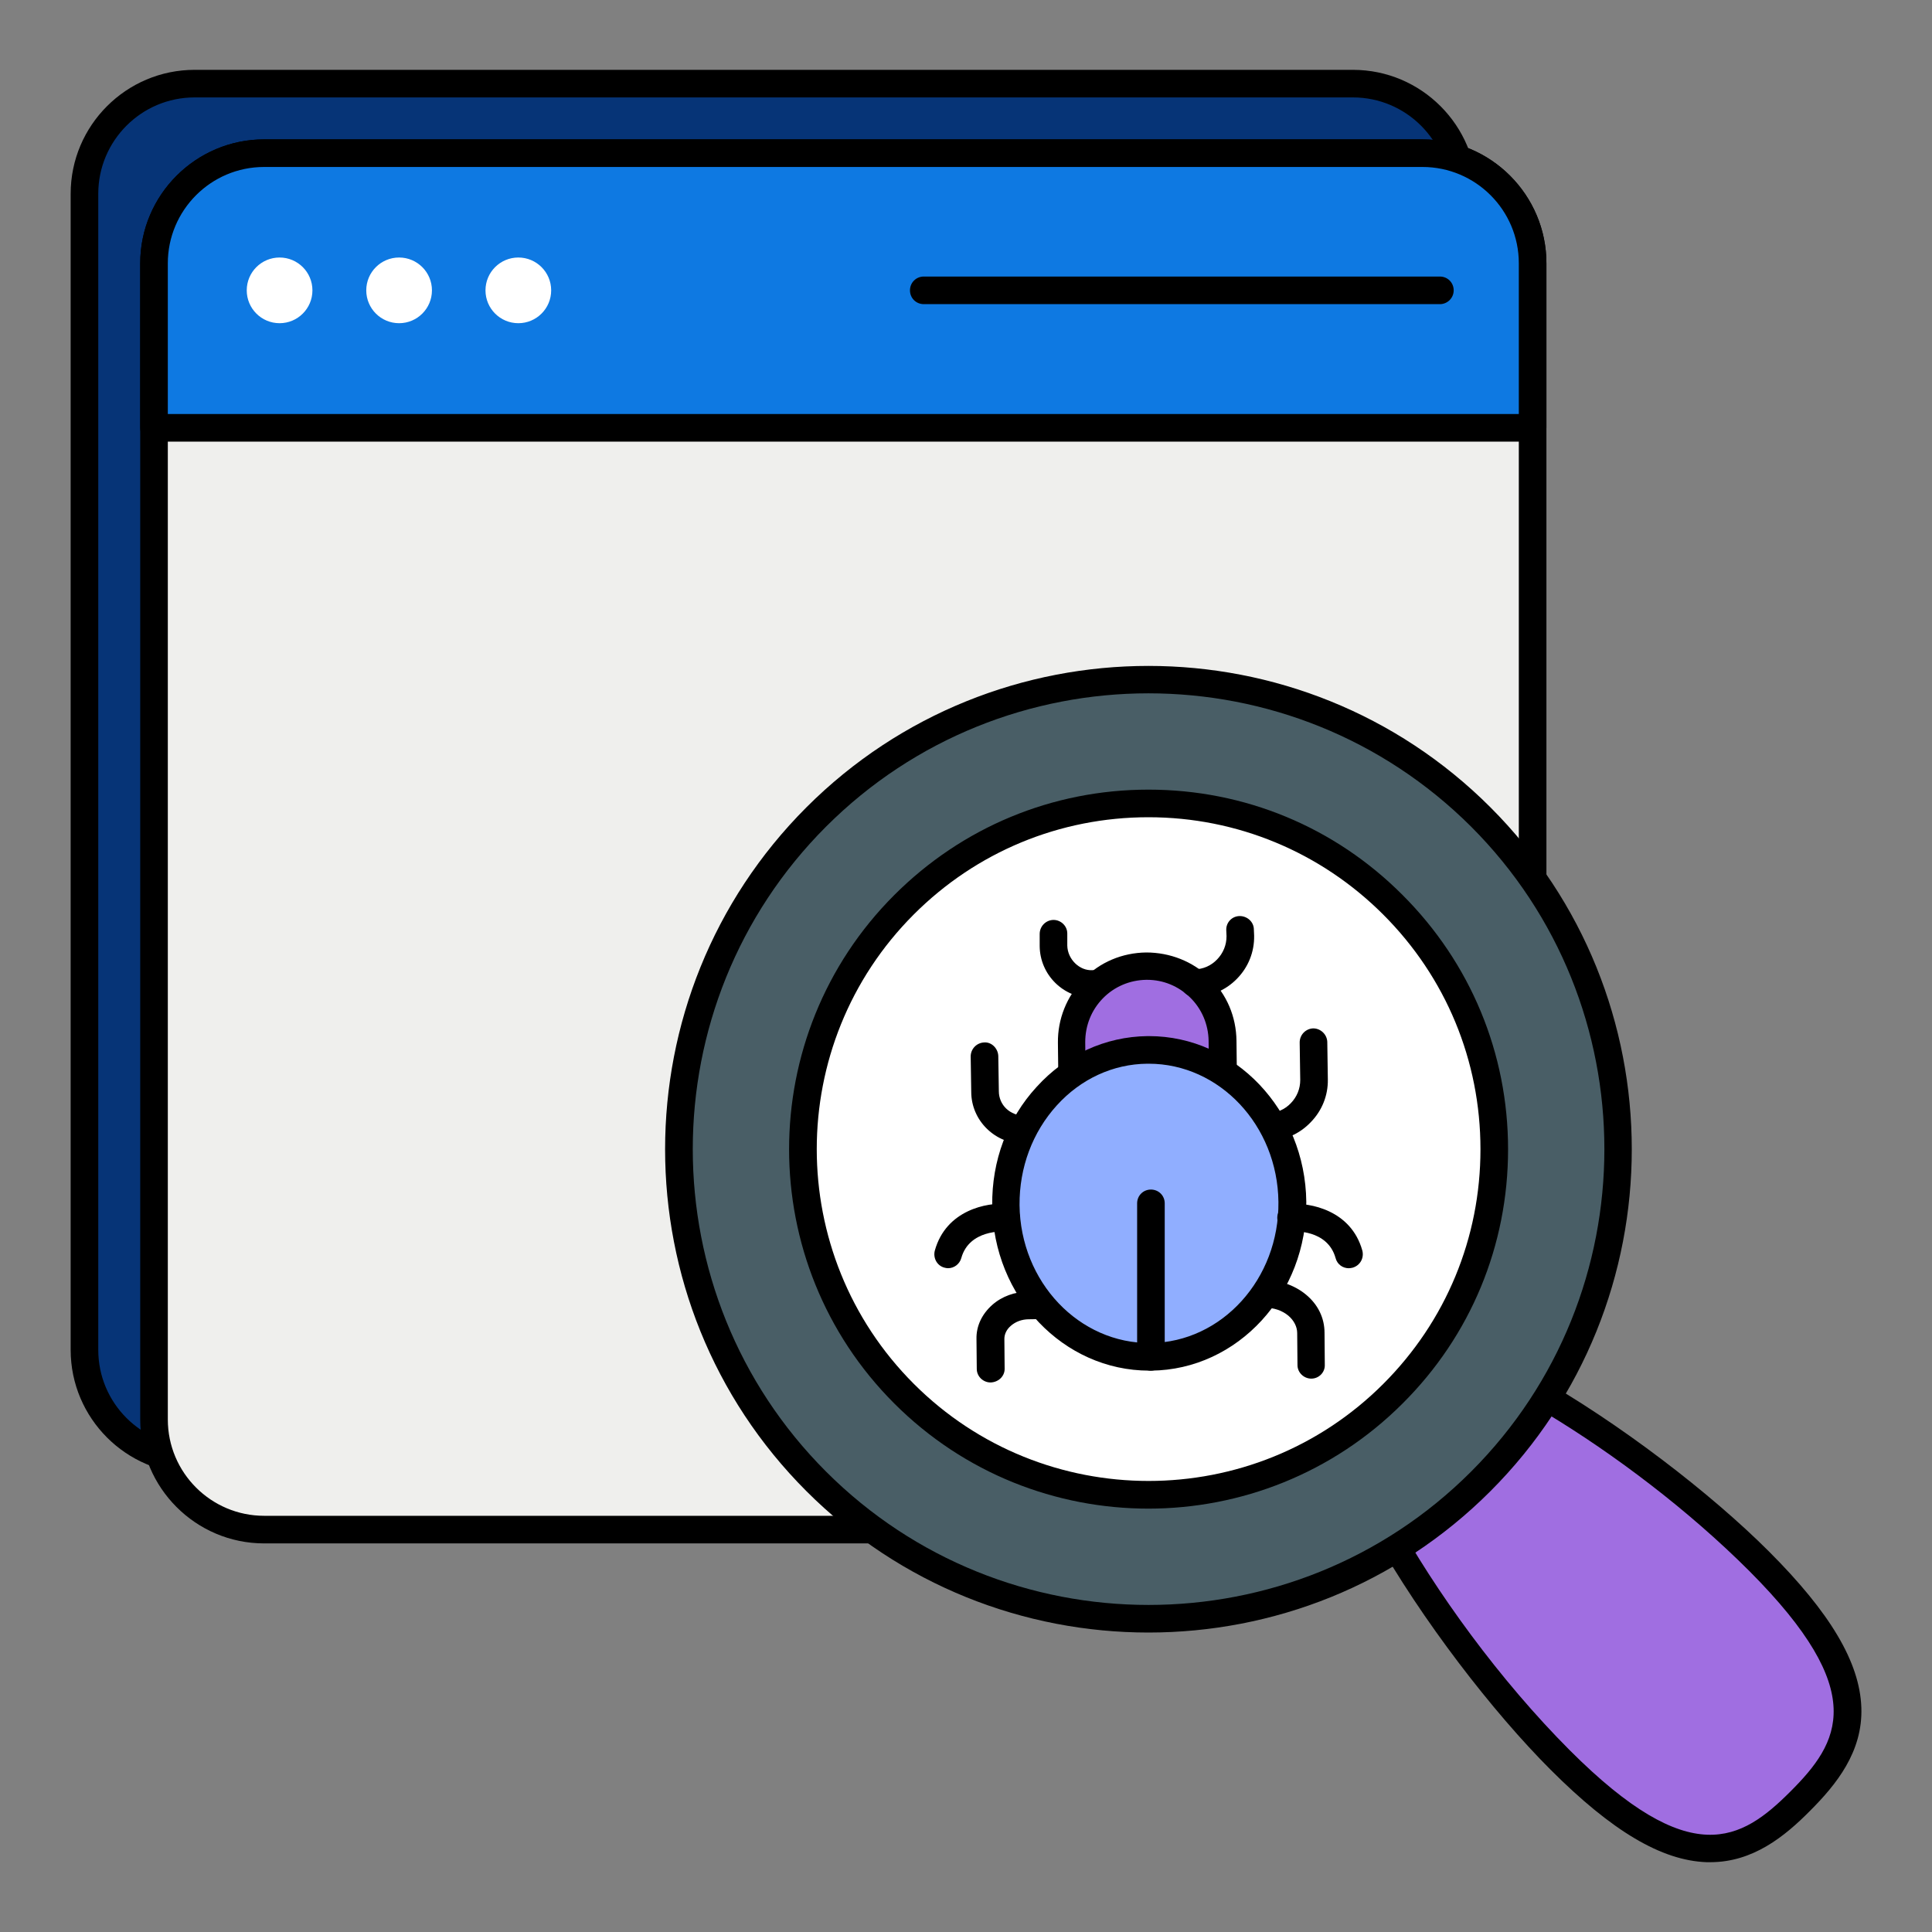 <svg width="80" height="80" viewBox="0 0 80 80" fill="none" xmlns="http://www.w3.org/2000/svg">
<rect x="0" y="0" width="80" height="80" fill="#808080" stroke="none"/>
<path d="M60.583 8.023V55.897C60.583 58.411 58.537 60.457 56.023 60.457H8.057C5.543 60.457 3.497 58.411 3.497 55.897V8.023C3.497 5.509 5.543 3.463 8.057 3.463H56.023C58.537 3.463 60.583 5.509 60.583 8.023Z" fill="#063477"/>
<path d="M56.011 61.029H8.057C5.223 61.029 2.926 58.72 2.926 55.897V8.023C2.926 5.189 5.234 2.892 8.057 2.892H56.023C58.857 2.892 61.154 5.2 61.154 8.023V55.897C61.154 58.732 58.846 61.029 56.011 61.029ZM8.057 4.034C5.851 4.034 4.069 5.829 4.069 8.023V55.897C4.069 58.103 5.863 59.886 8.057 59.886H56.023C58.229 59.886 60.011 58.092 60.011 55.897V8.023C60.011 5.817 58.217 4.034 56.023 4.034H8.057Z" fill="black"/>
<path d="M63.463 10.903V58.777C63.463 61.291 61.417 63.337 58.903 63.337H10.937C8.423 63.337 6.377 61.291 6.377 58.777V10.903C6.377 8.388 8.423 6.343 10.937 6.343H58.903C61.417 6.343 63.463 8.388 63.463 10.903Z" fill="#EFEFED"/>
<path d="M58.903 63.909H10.937C8.103 63.909 5.806 61.6 5.806 58.777V10.903C5.806 8.069 8.114 5.771 10.937 5.771H58.903C61.737 5.771 64.034 8.08 64.034 10.903V58.777C64.034 61.611 61.726 63.909 58.903 63.909ZM10.937 6.914C8.731 6.914 6.949 8.709 6.949 10.903V58.777C6.949 60.983 8.743 62.766 10.937 62.766H58.903C61.108 62.766 62.891 60.971 62.891 58.777V10.903C62.891 8.697 61.097 6.914 58.903 6.914H10.937Z" fill="black"/>
<path d="M63.463 17.714V10.903C63.463 8.388 61.417 6.343 58.903 6.343H10.937C8.423 6.343 6.377 8.388 6.377 10.903V17.703H63.463V17.714Z" fill="#0E79E2"/>
<path d="M63.463 18.286H6.377C6.057 18.286 5.806 18.034 5.806 17.714V10.903C5.806 8.069 8.114 5.771 10.937 5.771H58.903C61.737 5.771 64.034 8.08 64.034 10.903V17.703C64.034 18.023 63.783 18.286 63.463 18.286ZM6.949 17.143H62.891V10.903C62.891 8.697 61.097 6.914 58.903 6.914H10.937C8.731 6.914 6.949 8.709 6.949 10.903V17.143Z" fill="black"/>
<path d="M11.577 13.383C12.328 13.383 12.937 12.774 12.937 12.023C12.937 11.272 12.328 10.663 11.577 10.663C10.826 10.663 10.217 11.272 10.217 12.023C10.217 12.774 10.826 13.383 11.577 13.383Z" fill="white"/>
<path d="M16.526 13.383C17.277 13.383 17.886 12.774 17.886 12.023C17.886 11.272 17.277 10.663 16.526 10.663C15.775 10.663 15.166 11.272 15.166 12.023C15.166 12.774 15.775 13.383 16.526 13.383Z" fill="white"/>
<path d="M21.463 13.383C22.214 13.383 22.823 12.774 22.823 12.023C22.823 11.272 22.214 10.663 21.463 10.663C20.712 10.663 20.103 11.272 20.103 12.023C20.103 12.774 20.712 13.383 21.463 13.383Z" fill="white"/>
<path d="M59.623 12.594H38.252C37.932 12.594 37.68 12.343 37.68 12.023C37.68 11.703 37.932 11.451 38.252 11.451H59.623C59.943 11.451 60.194 11.703 60.194 12.023C60.194 12.343 59.932 12.594 59.623 12.594Z" fill="black"/>
<path d="M72.846 64.652C78.069 69.875 76.823 72.309 74.549 74.583C72.275 76.858 69.84 78.103 64.617 72.88C59.395 67.658 53.372 57.943 55.646 55.68C57.909 53.395 67.623 59.429 72.846 64.652Z" fill="#A06EE1"/>
<path d="M70.823 77.109C70.766 77.109 70.72 77.109 70.663 77.109C68.8 77.04 66.754 75.829 64.206 73.28C59.451 68.526 52.423 58.069 55.234 55.269C58.034 52.468 68.491 59.486 73.246 64.24C75.794 66.788 77.006 68.834 77.074 70.697C77.143 72.537 76.034 73.897 74.949 74.983C73.897 76.046 72.583 77.109 70.823 77.109ZM57.12 55.737C56.64 55.737 56.274 55.851 56.034 56.08C54.331 57.783 59.2 66.663 65.006 72.48C70.011 77.486 72.103 76.217 74.137 74.183C76.171 72.148 77.44 70.069 72.434 65.051C67.429 60.046 60.126 55.737 57.12 55.737Z" fill="black"/>
<path d="M47.554 67.04C58.297 67.04 67.006 58.331 67.006 47.588C67.006 36.845 58.297 28.137 47.554 28.137C36.812 28.137 28.103 36.845 28.103 47.588C28.103 58.331 36.812 67.04 47.554 67.04Z" fill="#495E66"/>
<path d="M47.554 67.6C42.423 67.6 37.291 65.646 33.394 61.748C25.589 53.943 25.589 41.234 33.394 33.428C41.2 25.623 53.909 25.623 61.714 33.428C69.52 41.234 69.52 53.943 61.714 61.748C57.806 65.657 52.686 67.6 47.554 67.6ZM47.554 28.709C42.72 28.709 37.886 30.549 34.206 34.228C26.846 41.589 26.846 53.577 34.206 60.937C41.566 68.297 53.554 68.297 60.914 60.937C68.274 53.577 68.274 41.589 60.914 34.228C57.223 30.549 52.389 28.709 47.554 28.709Z" fill="black"/>
<path d="M47.554 61.909C55.463 61.909 61.874 55.497 61.874 47.589C61.874 39.68 55.463 33.269 47.554 33.269C39.646 33.269 33.234 39.68 33.234 47.589C33.234 55.497 39.646 61.909 47.554 61.909Z" fill="white"/>
<path d="M47.554 62.469C43.737 62.469 39.931 61.017 37.029 58.114C31.223 52.309 31.223 42.869 37.029 37.063C39.84 34.252 43.577 32.697 47.554 32.697C51.532 32.697 55.269 34.24 58.08 37.063C60.892 39.874 62.446 43.612 62.446 47.589C62.446 51.566 60.903 55.303 58.08 58.114C55.177 61.017 51.36 62.469 47.554 62.469ZM47.554 33.84C43.886 33.84 40.434 35.269 37.84 37.863C32.48 43.223 32.48 51.943 37.84 57.303C43.2 62.663 51.92 62.663 57.28 57.303C59.874 54.709 61.303 51.257 61.303 47.589C61.303 43.92 59.874 40.469 57.28 37.874C54.686 35.28 51.223 33.84 47.554 33.84Z" fill="black"/>
<path d="M54.297 57.086C53.989 57.086 53.726 56.834 53.726 56.526L53.714 55.2C53.714 54.937 53.577 54.674 53.349 54.48C53.086 54.263 52.754 54.148 52.354 54.148C52.354 54.148 52.354 54.148 52.343 54.148C52.034 54.148 51.772 53.897 51.772 53.588C51.772 53.268 52.023 53.017 52.331 53.005C52.926 52.983 53.6 53.211 54.069 53.6C54.572 54.011 54.846 54.571 54.846 55.188L54.857 56.514C54.869 56.823 54.617 57.086 54.297 57.086Z" fill="black"/>
<path d="M41.017 57.245C40.709 57.245 40.446 56.994 40.446 56.685L40.434 55.44C40.423 54.903 40.663 54.411 41.086 54.034C41.486 53.68 42.023 53.485 42.583 53.485L43.28 53.474C43.6 53.463 43.852 53.725 43.863 54.034C43.863 54.354 43.612 54.605 43.303 54.617L42.606 54.628C42.309 54.628 42.046 54.731 41.852 54.903C41.68 55.051 41.589 55.245 41.589 55.44L41.6 56.685C41.6 56.983 41.349 57.234 41.017 57.245C41.029 57.245 41.029 57.245 41.017 57.245Z" fill="black"/>
<path d="M50.629 43.097L50.663 46.011L44.411 46.08L44.377 43.166C44.354 41.44 45.737 40.023 47.463 40C49.189 39.989 50.606 41.371 50.629 43.097Z" fill="#A06EE1"/>
<path d="M44.412 46.652C44.103 46.652 43.84 46.4 43.84 46.092L43.806 43.178C43.794 42.195 44.172 41.258 44.857 40.549C45.543 39.84 46.469 39.452 47.463 39.44C48.446 39.44 49.383 39.806 50.092 40.492C50.8 41.178 51.189 42.103 51.2 43.098L51.234 46.012C51.234 46.16 51.177 46.309 51.075 46.423C50.972 46.526 50.823 46.595 50.675 46.595L44.412 46.652ZM47.497 40.572C47.486 40.572 47.474 40.572 47.463 40.572C46.777 40.583 46.137 40.858 45.669 41.338C45.189 41.829 44.937 42.469 44.937 43.155L44.96 45.498L50.069 45.44L50.046 43.098C50.035 42.412 49.76 41.772 49.28 41.303C48.8 40.835 48.172 40.572 47.497 40.572Z" fill="black"/>
<path d="M49.462 41.28C49.154 41.28 48.891 41.029 48.891 40.72C48.891 40.4 49.142 40.149 49.451 40.137C49.817 40.137 50.148 39.989 50.4 39.726C50.651 39.463 50.788 39.132 50.788 38.766L50.777 38.514C50.765 38.194 51.017 37.932 51.337 37.932C51.645 37.932 51.92 38.172 51.92 38.492L51.931 38.743C51.943 39.417 51.691 40.046 51.222 40.526C50.754 41.006 50.137 41.269 49.462 41.28Z" fill="black"/>
<path d="M45.223 41.326C44.034 41.326 43.063 40.366 43.051 39.178V38.675C43.051 38.355 43.303 38.103 43.611 38.092H43.623C43.931 38.092 44.194 38.343 44.194 38.652V39.155C44.206 39.726 44.708 40.206 45.234 40.172H45.246C45.554 40.172 45.817 40.423 45.817 40.732C45.817 41.052 45.566 41.303 45.257 41.315C45.246 41.326 45.234 41.326 45.223 41.326Z" fill="black"/>
<path d="M52.514 47.234C52.206 47.234 51.943 46.983 51.943 46.674C51.943 46.354 52.194 46.103 52.503 46.092C52.857 46.092 53.2 45.943 53.451 45.68C53.703 45.417 53.84 45.086 53.84 44.72L53.817 43.166C53.817 42.846 54.069 42.594 54.377 42.583C54.686 42.583 54.949 42.834 54.96 43.143L54.983 44.697C54.994 45.36 54.743 45.989 54.274 46.469C53.806 46.96 53.177 47.234 52.514 47.234Z" fill="black"/>
<path d="M42.389 47.36C41.817 47.36 41.28 47.142 40.869 46.742C40.457 46.343 40.217 45.794 40.217 45.211L40.194 43.748C40.194 43.428 40.446 43.177 40.754 43.165C41.063 43.142 41.326 43.417 41.337 43.725L41.36 45.188C41.36 45.462 41.474 45.725 41.669 45.908C41.863 46.091 42.126 46.194 42.4 46.205C42.731 46.205 42.971 46.457 42.983 46.765C42.983 47.085 42.731 47.337 42.423 47.348C42.411 47.36 42.4 47.36 42.389 47.36Z" fill="black"/>
<path d="M53.508 49.76C53.554 53.258 50.925 56.138 47.657 56.183C44.388 56.218 41.691 53.406 41.657 49.898C41.611 46.389 44.24 43.509 47.508 43.463C50.777 43.429 53.463 46.252 53.508 49.76Z" fill="#90AEFF"/>
<path d="M47.588 56.755C44.034 56.755 41.12 53.703 41.086 49.909C41.063 48.069 41.714 46.321 42.925 45.006C44.137 43.669 45.771 42.926 47.508 42.903H47.577C51.131 42.903 54.045 45.966 54.091 49.761C54.137 53.578 51.257 56.721 47.668 56.755C47.634 56.755 47.611 56.755 47.588 56.755ZM47.566 44.046C47.543 44.046 47.531 44.046 47.508 44.046C46.091 44.058 44.754 44.675 43.76 45.772C42.754 46.88 42.206 48.343 42.217 49.898C42.251 53.086 44.685 55.646 47.645 55.612C50.594 55.578 52.971 52.961 52.937 49.772C52.903 46.595 50.491 44.046 47.566 44.046Z" fill="black"/>
<path d="M39.257 52.514C39.211 52.514 39.154 52.503 39.108 52.491C38.8 52.411 38.629 52.091 38.709 51.783C39.177 50.103 40.868 49.783 41.703 49.851C42.023 49.874 42.251 50.148 42.228 50.468C42.206 50.777 41.92 51.017 41.611 50.994C41.554 50.994 40.137 50.903 39.806 52.091C39.737 52.343 39.508 52.514 39.257 52.514Z" fill="black"/>
<path d="M55.851 52.515C55.6 52.515 55.371 52.355 55.303 52.092C54.971 50.903 53.566 50.983 53.497 50.995C53.188 51.018 52.914 50.778 52.891 50.469C52.868 50.161 53.097 49.886 53.417 49.852C54.24 49.795 55.943 50.103 56.411 51.783C56.491 52.092 56.32 52.401 56.011 52.492C55.954 52.503 55.908 52.515 55.851 52.515Z" fill="black"/>
<path d="M47.657 56.754C47.337 56.754 47.086 56.503 47.086 56.183V49.828C47.086 49.508 47.337 49.257 47.657 49.257C47.977 49.257 48.229 49.508 48.229 49.828V56.183C48.229 56.503 47.966 56.754 47.657 56.754Z" fill="black"/>
</svg>
